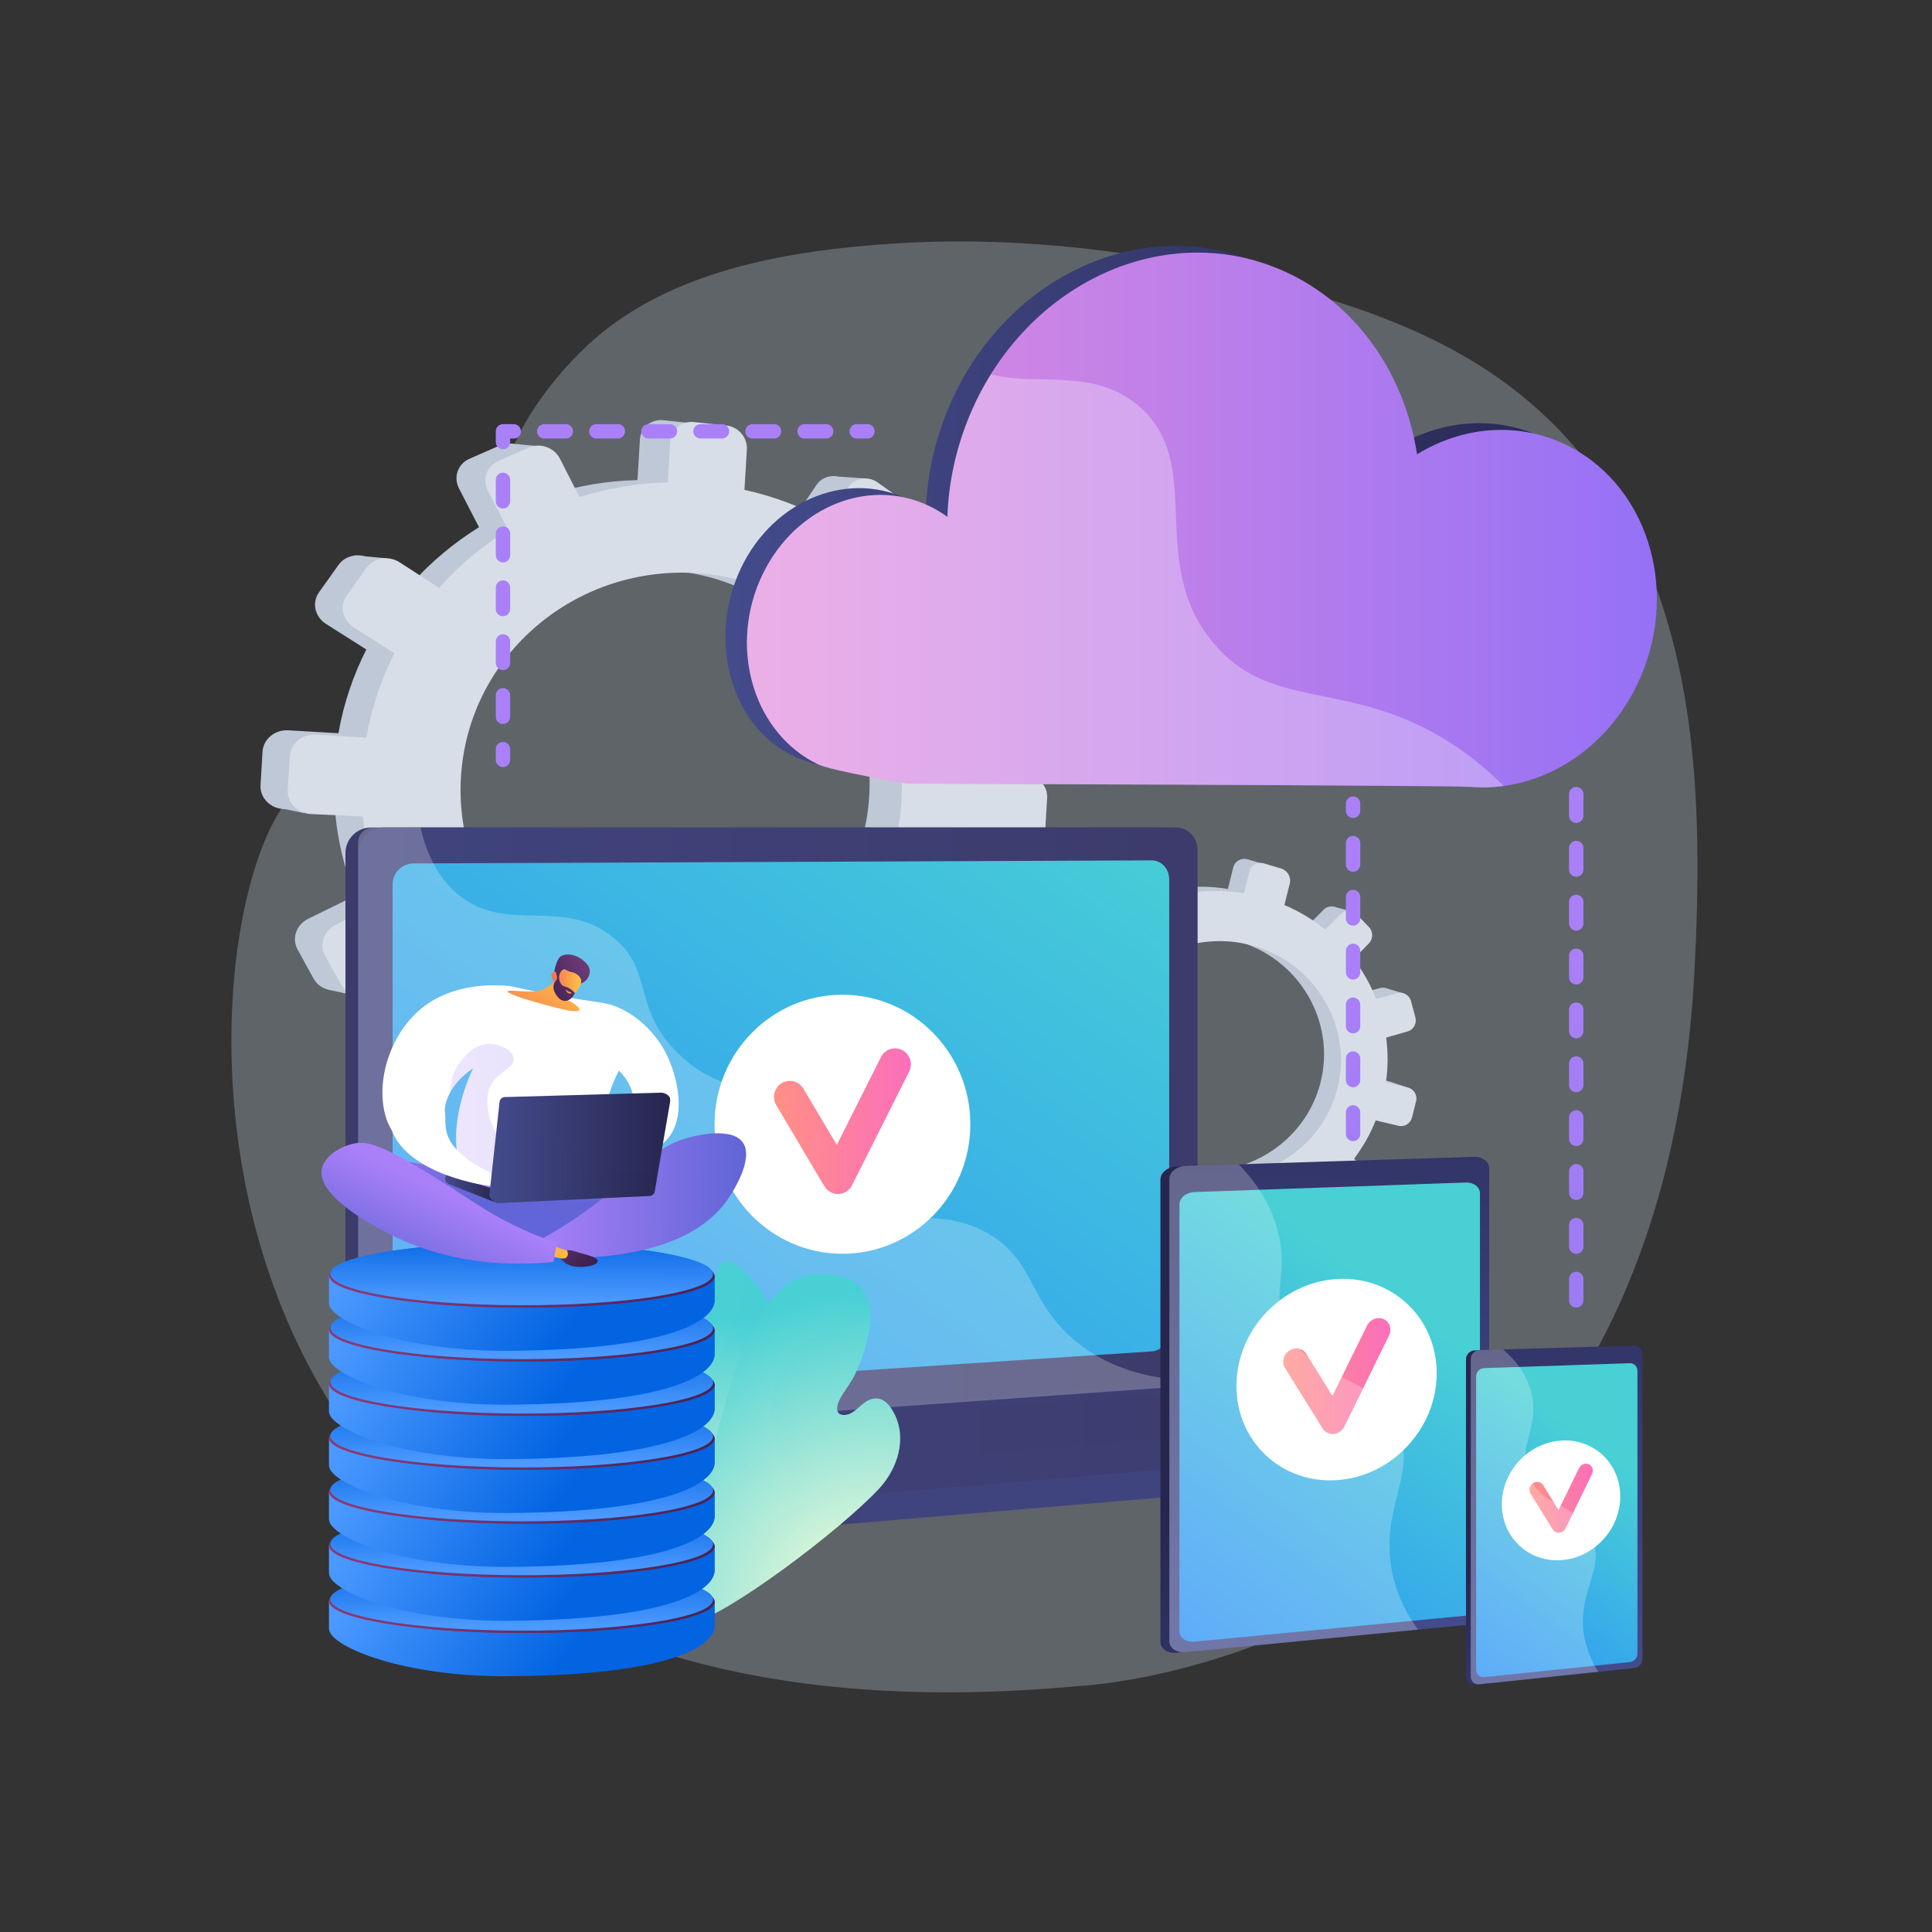 <svg width="203" height="203" viewBox="0 0 203 203" fill="none" xmlns="http://www.w3.org/2000/svg">
<rect x="0" y="0" width="203" height="203" fill="#333333" stroke="none"/>
<g clip-path="url(#clip0_7_4233)">
<path opacity="0.3" d="M128.91 28.619C117.389 26.048 105.41 24.816 93.698 25.602C83.318 26.298 71.552 28.197 63.198 35.002C59.217 38.245 54.47 44.072 53.168 49.212C53.168 49.213 46.314 76.27 32.606 82.068C18.898 87.866 9.378 186.82 113.331 177.156C113.331 177.156 174.387 174.624 178.063 101.686C178.951 84.066 178.455 64.696 167.816 49.964C159.663 38.674 148.241 33.654 135.115 30.141C133.064 29.593 130.995 29.084 128.91 28.619Z" fill="#C4D6E8"/>
<path d="M165.619 137.401C165.203 137.401 164.865 137.063 164.865 136.646V134.382C164.865 133.965 165.203 133.628 165.619 133.628C166.036 133.628 166.374 133.965 166.374 134.382V136.646C166.374 137.063 166.036 137.401 165.619 137.401ZM165.619 131.741C165.203 131.741 164.865 131.403 164.865 130.986V128.723C164.865 128.306 165.203 127.968 165.619 127.968C166.036 127.968 166.374 128.306 166.374 128.723V130.986C166.374 131.403 166.036 131.741 165.619 131.741ZM165.619 126.082C165.203 126.082 164.865 125.744 164.865 125.327V123.063C164.865 122.646 165.203 122.309 165.619 122.309C166.036 122.309 166.374 122.646 166.374 123.063V125.327C166.374 125.744 166.036 126.082 165.619 126.082ZM165.619 120.422C165.203 120.422 164.865 120.084 164.865 119.667V117.404C164.865 116.987 165.203 116.649 165.619 116.649C166.036 116.649 166.374 116.987 166.374 117.404V119.667C166.374 120.084 166.036 120.422 165.619 120.422ZM165.619 114.763C165.203 114.763 164.865 114.425 164.865 114.008V111.744C164.865 111.327 165.203 110.99 165.619 110.99C166.036 110.99 166.374 111.327 166.374 111.744V114.008C166.374 114.425 166.036 114.763 165.619 114.763ZM165.619 109.103C165.203 109.103 164.865 108.765 164.865 108.348V106.085C164.865 105.668 165.203 105.33 165.619 105.33C166.036 105.33 166.374 105.668 166.374 106.085V108.348C166.374 108.765 166.036 109.103 165.619 109.103ZM165.619 103.444C165.203 103.444 164.865 103.106 164.865 102.689V100.425C164.865 100.008 165.203 99.671 165.619 99.671C166.036 99.671 166.374 100.008 166.374 100.425V102.689C166.374 103.106 166.036 103.444 165.619 103.444ZM165.619 97.784C165.203 97.784 164.865 97.446 164.865 97.029V94.766C164.865 94.349 165.203 94.011 165.619 94.011C166.036 94.011 166.374 94.349 166.374 94.766V97.029C166.374 97.446 166.036 97.784 165.619 97.784ZM165.619 92.125C165.203 92.125 164.865 91.787 164.865 91.37V89.106C164.865 88.689 165.203 88.352 165.619 88.352C166.036 88.352 166.374 88.689 166.374 89.106V91.37C166.374 91.787 166.036 92.125 165.619 92.125ZM165.619 86.465C165.203 86.465 164.865 86.127 164.865 85.71V83.447C164.865 83.03 165.203 82.692 165.619 82.692C166.036 82.692 166.374 83.03 166.374 83.447V85.71C166.374 86.127 166.036 86.465 165.619 86.465Z" fill="url(#paint0_linear_7_4233)"/>
<path d="M104.552 81.069L100.198 80.815C100.071 77.921 99.546 75.119 98.672 72.464L102.482 70.55C103.523 70.027 103.946 68.732 103.429 67.654L102.049 64.78C101.529 63.695 100.256 63.232 99.205 63.748L95.446 65.593C93.896 63.12 92.005 60.861 89.829 58.885L92.135 55.419C92.797 54.425 92.523 53.047 91.521 52.339L88.842 50.445C87.829 49.729 86.461 49.956 85.787 50.956L83.478 54.385C80.861 52.969 78.005 51.889 74.965 51.22L75.219 47.004C75.293 45.76 74.334 44.644 73.071 44.51L69.692 44.152C68.414 44.016 67.312 44.925 67.237 46.183L66.981 50.445C63.801 50.518 60.709 51.046 57.776 51.974L55.745 47.985C55.149 46.813 53.699 46.285 52.505 46.81L49.311 48.213C48.103 48.743 47.616 50.133 48.225 51.314L50.331 55.397C47.658 57.056 45.234 59.089 43.144 61.434L39.05 58.781C37.889 58.029 36.325 58.289 35.56 59.365L33.517 62.238C32.746 63.322 33.076 64.808 34.251 65.553L38.491 68.244C37.107 70.972 36.105 73.925 35.559 77.043L30.297 76.736C28.881 76.653 27.665 77.657 27.585 78.978L27.374 82.493C27.295 83.814 28.383 84.94 29.8 85.007L35.205 85.265C35.477 88.358 36.202 91.331 37.319 94.117L32.389 96.536C31.132 97.153 30.627 98.595 31.263 99.753L32.948 102.823C33.58 103.974 35.102 104.397 36.346 103.773L41.336 101.266C43.125 103.66 45.246 105.797 47.632 107.613L44.569 112.161C43.822 113.27 44.139 114.703 45.276 115.358L48.282 117.089C49.406 117.736 50.909 117.365 51.643 116.263L54.684 111.693C57.349 112.817 60.193 113.6 63.162 113.989L62.845 119.268C62.77 120.526 63.755 121.545 65.042 121.546L68.442 121.547C69.713 121.547 70.8 120.539 70.875 119.296L71.188 114.074C74.112 113.753 76.917 113.052 79.55 112.029L81.85 116.485C82.399 117.55 83.731 117.92 84.823 117.316L87.713 115.717C88.793 115.119 89.231 113.779 88.692 112.721L86.463 108.342C88.792 106.716 90.893 104.8 92.711 102.651L96.715 105.192C97.698 105.815 99.017 105.489 99.664 104.467L101.38 101.756C102.023 100.74 101.758 99.408 100.786 98.779L96.917 96.272C98.155 93.793 99.076 91.13 99.629 88.332L104.103 88.545C105.256 88.6 106.246 87.682 106.318 86.496L106.507 83.34C106.579 82.153 105.705 81.136 104.552 81.069ZM67.744 104.931C54.833 104.635 44.653 93.989 45.424 81.162C46.194 68.335 57.584 58.847 70.448 59.934C82.875 60.985 92.056 71.578 91.332 83.626C90.608 95.675 80.217 105.217 67.744 104.931Z" fill="#BFC8D6"/>
<path d="M56.764 46.9L53.669 46.607L52.433 49.323L56.764 46.9Z" fill="#BFC8D6"/>
<path d="M87.434 50.031L91.008 50.281L90.85 52.919L87.434 50.031Z" fill="#BFC8D6"/>
<path d="M100.297 63.572L103.852 63.931L102.841 65.873L100.297 63.572Z" fill="#BFC8D6"/>
<path d="M104.858 81.125L108.441 81.626L107.16 83.302L104.858 81.125Z" fill="#BFC8D6"/>
<path d="M97.386 105.465L100.849 106.174L101.448 103.348L97.386 105.465Z" fill="#BFC8D6"/>
<path d="M83.247 117.529L86.349 118.288L86.738 115.986L83.247 117.529Z" fill="#BFC8D6"/>
<path d="M67.231 122.147L64.445 121.478L67.085 118.024L67.231 122.147Z" fill="#BFC8D6"/>
<path d="M52.158 118.2L48.92 117.326L51.634 114.413L52.158 118.2Z" fill="#BFC8D6"/>
<path d="M37.26 58.355L40.675 58.668L39.171 61.081L37.26 58.355Z" fill="#BFC8D6"/>
<path d="M28.84 84.784L31.949 85.436L31.853 82.855L28.84 84.784Z" fill="#BFC8D6"/>
<path d="M34.448 103.973L37.483 104.656L37.854 102.639L34.448 103.973Z" fill="#BFC8D6"/>
<path d="M108.053 81.563L103.663 81.307C103.534 78.389 103.004 75.564 102.124 72.887L105.965 70.958C107.015 70.431 107.441 69.125 106.92 68.039L105.529 65.141C105.004 64.048 103.721 63.581 102.661 64.101L98.871 65.96C97.308 63.468 95.402 61.19 93.207 59.198L95.533 55.704C96.2 54.701 95.924 53.312 94.913 52.598L92.212 50.689C91.191 49.967 89.811 50.196 89.132 51.205L86.804 54.661C84.165 53.234 81.285 52.145 78.22 51.47L78.476 47.22C78.551 45.966 77.584 44.841 76.311 44.706L72.904 44.345C71.614 44.208 70.504 45.124 70.428 46.392L70.17 50.689C66.964 50.763 63.846 51.295 60.888 52.231L58.841 48.209C58.24 47.027 56.778 46.495 55.574 47.024L52.353 48.438C51.136 48.973 50.644 50.375 51.258 51.565L53.383 55.681C50.687 57.354 48.243 59.403 46.136 61.767L42.007 59.093C40.837 58.334 39.26 58.596 38.488 59.682L36.429 62.578C35.652 63.67 35.984 65.168 37.169 65.92L41.444 68.633C40.048 71.383 39.038 74.36 38.488 77.503L33.182 77.193C31.755 77.11 30.528 78.122 30.448 79.454L30.235 82.997C30.155 84.329 31.252 85.465 32.681 85.533L38.131 85.792C38.405 88.911 39.136 91.907 40.262 94.717L35.292 97.156C34.025 97.777 33.515 99.231 34.156 100.399L35.856 103.494C36.493 104.654 38.028 105.081 39.282 104.451L44.312 101.924C46.117 104.338 48.255 106.492 50.661 108.323L47.572 112.908C46.819 114.026 47.14 115.47 48.286 116.13L51.316 117.876C52.449 118.529 53.966 118.154 54.705 117.044L57.772 112.436C60.458 113.569 63.326 114.358 66.32 114.751L66 120.073C65.924 121.341 66.918 122.369 68.215 122.369L71.644 122.37C72.925 122.371 74.021 121.354 74.096 120.101L74.413 114.836C77.361 114.513 80.189 113.807 82.844 112.774L85.162 117.267C85.716 118.341 87.06 118.714 88.161 118.105L91.074 116.493C92.163 115.89 92.605 114.539 92.062 113.473L89.814 109.058C92.162 107.419 94.28 105.488 96.114 103.321L100.15 105.882C101.141 106.511 102.472 106.182 103.125 105.151L104.854 102.419C105.502 101.394 105.235 100.052 104.255 99.417L100.354 96.89C101.602 94.391 102.532 91.706 103.089 88.885L107.6 89.1C108.763 89.155 109.761 88.23 109.833 87.034L110.024 83.852C110.096 82.656 109.215 81.631 108.053 81.563ZM70.94 105.619C57.921 105.321 47.657 94.588 48.434 81.656C49.211 68.725 60.695 59.159 73.666 60.256C86.195 61.315 95.453 71.994 94.723 84.141C93.993 96.288 83.516 105.908 70.94 105.619Z" fill="#D8DEE8"/>
<path d="M146.128 113.668L143.812 113.092C144.036 111.523 144.036 109.963 143.835 108.447L146.077 107.802C146.69 107.626 147.048 106.972 146.879 106.34L146.427 104.655C146.256 104.019 145.619 103.642 145.001 103.813L142.793 104.426C142.21 102.94 141.421 101.534 140.45 100.251L142.04 98.62C142.497 98.152 142.488 97.383 142.021 96.901L140.771 95.612C140.299 95.125 139.54 95.109 139.077 95.579L137.489 97.19C136.224 96.164 134.798 95.295 133.23 94.628L133.792 92.386C133.958 91.725 133.555 91.028 132.889 90.829L131.108 90.295C130.434 90.093 129.75 90.47 129.583 91.139L129.015 93.405C127.297 93.124 125.581 93.095 123.91 93.298L123.221 90.948C123.018 90.257 122.292 89.827 121.597 89.989L119.737 90.421C119.034 90.584 118.632 91.282 118.84 91.979L119.561 94.387C117.955 95.01 116.447 95.859 115.086 96.908L113.152 95.068C112.603 94.546 111.736 94.528 111.216 95.03L109.827 96.369C109.303 96.874 109.331 97.706 109.887 98.226L111.896 100.101C110.876 101.428 110.039 102.915 109.431 104.537L106.632 103.84C105.879 103.653 105.123 104.07 104.947 104.773L104.479 106.641C104.303 107.344 104.774 108.06 105.529 108.239L108.41 108.923C108.244 110.614 108.334 112.286 108.653 113.897L105.758 114.7C105.02 114.905 104.602 115.63 104.827 116.317L105.424 118.138C105.647 118.821 106.423 119.202 107.155 118.992L110.092 118.147C110.812 119.616 111.737 120.979 112.837 122.196L110.73 124.333C110.217 124.854 110.243 125.657 110.788 126.124L112.23 127.358C112.769 127.82 113.615 127.772 114.121 127.254L116.218 125.103C117.537 125.976 118.988 126.684 120.545 127.193L119.842 130.001C119.674 130.669 120.101 131.317 120.793 131.447L122.622 131.791C123.305 131.919 123.992 131.487 124.157 130.826L124.853 128.049C126.458 128.172 128.037 128.078 129.557 127.794L130.343 130.422C130.531 131.05 131.211 131.384 131.859 131.17L133.574 130.601C134.215 130.389 134.586 129.712 134.403 129.089L133.647 126.509C135.063 125.87 136.386 125.052 137.581 124.079L139.478 125.85C139.944 126.284 140.686 126.242 141.137 125.758L142.334 124.473C142.782 123.992 142.774 123.249 142.315 122.812L140.487 121.074C141.403 119.865 142.168 118.526 142.747 117.077L145.132 117.643C145.747 117.789 146.372 117.396 146.53 116.765L146.951 115.087C147.109 114.456 146.741 113.821 146.128 113.668ZM123.924 122.785C117.01 121.322 112.61 114.569 114.32 107.748C116.029 100.928 123.113 96.975 129.921 98.859C136.498 100.678 140.366 107.302 138.76 113.709C137.154 120.115 130.603 124.198 123.924 122.785Z" fill="#BFC8D6"/>
<path d="M123.878 90.468L122.243 89.997L121.304 91.333L123.878 90.468Z" fill="#BFC8D6"/>
<path d="M140.056 95.248L141.953 95.743L141.601 97.146L140.056 95.248Z" fill="#BFC8D6"/>
<path d="M145.606 103.829L147.482 104.381L146.742 105.323L145.606 103.829Z" fill="#BFC8D6"/>
<path d="M146.287 113.729L148.163 114.361L147.305 115.133L146.287 113.729Z" fill="#BFC8D6"/>
<path d="M139.811 126.065L141.602 126.796L142.21 125.337L139.811 126.065Z" fill="#BFC8D6"/>
<path d="M130.99 131.125L132.581 131.846L133.023 130.647L130.99 131.125Z" fill="#BFC8D6"/>
<path d="M121.909 131.992L120.479 131.351L122.247 129.76L121.909 131.992Z" fill="#BFC8D6"/>
<path d="M114.202 128.347L112.549 127.55L114.303 126.258L114.202 128.347Z" fill="#BFC8D6"/>
<path d="M112.232 94.659L114.037 95.171L112.985 96.318L112.232 94.659Z" fill="#BFC8D6"/>
<path d="M105.035 108.022L106.642 108.686L106.851 107.289L105.035 108.022Z" fill="#BFC8D6"/>
<path d="M106.114 118.908L107.677 119.581L108.081 118.534L106.114 118.908Z" fill="#BFC8D6"/>
<path d="M147.961 114.287L145.626 113.706C145.852 112.124 145.852 110.552 145.649 109.023L147.909 108.373C148.527 108.196 148.888 107.537 148.718 106.9L148.262 105.201C148.09 104.56 147.447 104.179 146.825 104.352L144.598 104.969C144.01 103.471 143.215 102.054 142.235 100.761L143.839 99.116C144.299 98.644 144.291 97.87 143.819 97.384L142.559 96.084C142.083 95.593 141.318 95.577 140.851 96.05L139.25 97.674C137.975 96.64 136.536 95.764 134.956 95.091L135.522 92.832C135.689 92.165 135.283 91.462 134.612 91.261L132.816 90.723C132.136 90.519 131.447 90.9 131.278 91.574L130.705 93.859C128.973 93.575 127.243 93.546 125.558 93.751L124.863 91.381C124.659 90.685 123.926 90.251 123.225 90.414L121.351 90.85C120.642 91.014 120.236 91.718 120.446 92.42L121.173 94.848C119.554 95.476 118.033 96.331 116.661 97.39L114.711 95.534C114.158 95.009 113.284 94.99 112.759 95.496L111.359 96.846C110.831 97.355 110.858 98.194 111.42 98.718L113.445 100.609C112.417 101.946 111.573 103.445 110.959 105.08L108.137 104.378C107.378 104.189 106.616 104.61 106.439 105.318L105.967 107.202C105.789 107.91 106.264 108.632 107.026 108.812L109.931 109.502C109.763 111.207 109.854 112.892 110.176 114.517L107.257 115.327C106.512 115.533 106.091 116.263 106.318 116.956L106.92 118.792C107.145 119.48 107.928 119.865 108.666 119.653L111.626 118.802C112.353 120.282 113.285 121.657 114.394 122.884L112.27 125.038C111.753 125.563 111.779 126.372 112.329 126.843L113.782 128.088C114.326 128.553 115.179 128.505 115.689 127.982L117.803 125.814C119.134 126.695 120.596 127.409 122.167 127.922L121.458 130.752C121.289 131.426 121.719 132.079 122.417 132.21L124.261 132.557C124.949 132.687 125.642 132.251 125.809 131.584L126.51 128.785C128.129 128.909 129.721 128.814 131.253 128.528L132.046 131.178C132.236 131.811 132.92 132.147 133.574 131.931L135.303 131.358C135.95 131.144 136.324 130.462 136.139 129.834L135.377 127.232C136.805 126.588 138.139 125.763 139.344 124.783L141.256 126.568C141.725 127.006 142.474 126.964 142.929 126.476L144.135 125.18C144.587 124.695 144.579 123.946 144.116 123.506L142.274 121.753C143.197 120.535 143.968 119.185 144.552 117.724L146.957 118.295C147.576 118.442 148.207 118.045 148.366 117.409L148.79 115.717C148.95 115.081 148.58 114.441 147.961 114.287ZM125.573 123.478C118.602 122.003 114.166 115.194 115.889 108.318C117.613 101.442 124.755 97.457 131.619 99.357C138.251 101.191 142.151 107.869 140.532 114.328C138.913 120.787 132.308 124.903 125.573 123.478Z" fill="#D8DEE8"/>
<path d="M162.475 151.003L37.627 149.916V153.133C37.627 154.006 38.172 154.749 38.909 154.881L74.213 161.217C74.632 161.292 75.056 161.312 75.479 161.276L161.119 154.053C161.883 153.988 162.475 153.243 162.475 152.346V151.003Z" fill="url(#paint1_linear_7_4233)"/>
<path d="M122.285 145.788L39.001 151.674C37.511 151.779 36.299 150.66 36.299 149.174V89.636C36.299 88.15 37.511 86.945 39.001 86.945H122.285C123.513 86.945 124.506 88.034 124.506 89.377V143.199C124.506 144.542 123.513 145.701 122.285 145.788Z" fill="url(#paint2_linear_7_4233)"/>
<path d="M123.613 145.788L40.329 151.674C38.839 151.779 37.627 150.66 37.627 149.174V89.636C37.627 88.15 38.839 86.945 40.329 86.945H123.613C124.841 86.945 125.834 88.034 125.834 89.377V143.199C125.834 144.542 124.841 145.701 123.613 145.788Z" fill="url(#paint3_linear_7_4233)"/>
<path d="M121.019 141.993L43.449 147.106C42.236 147.186 41.25 146.267 41.25 145.054V92.928C41.25 91.715 42.236 90.728 43.449 90.723L121.019 90.402C122.032 90.397 122.851 91.29 122.851 92.395V139.872C122.851 140.977 122.032 141.927 121.019 141.993Z" fill="url(#paint4_linear_7_4233)"/>
<path d="M121.535 145.521L37.627 151.716L74.213 158.281C74.632 158.357 75.056 158.377 75.479 158.341L162.475 151.003L122.87 145.563C122.427 145.502 121.98 145.488 121.535 145.521Z" fill="url(#paint5_linear_7_4233)"/>
<path d="M88.517 131.736C95.938 131.736 101.954 125.643 101.954 118.127C101.954 110.611 95.938 104.519 88.517 104.519C81.096 104.519 75.08 110.611 75.08 118.127C75.08 125.643 81.096 131.736 88.517 131.736Z" fill="white"/>
<path d="M88.044 125.46C87.461 125.46 86.92 125.151 86.618 124.643L81.563 116.121C81.09 115.323 81.345 114.289 82.132 113.81C82.92 113.33 83.942 113.588 84.415 114.386L87.924 120.302L92.563 111.074C92.98 110.245 93.981 109.915 94.8 110.337C95.618 110.759 95.944 111.773 95.527 112.602L89.526 124.54C89.252 125.086 88.707 125.438 88.102 125.459C88.083 125.46 88.063 125.46 88.044 125.46Z" fill="url(#paint6_linear_7_4233)"/>
<path opacity="0.3" d="M49.871 151.872L119.726 146.637L141.346 149.583L72.092 155.179L49.871 151.872Z" fill="url(#paint7_linear_7_4233)"/>
<path opacity="0.48" d="M103.547 129.459C97.127 126.004 92.079 130.381 87.207 126.063C84.253 123.444 85.703 121.492 82.068 117.579C78.043 113.245 75.422 114.702 71.376 110.801C66.261 105.87 68.82 102.032 64.413 98.492C59.068 94.196 53.303 98.172 48.215 94.052C46.02 92.275 44.816 89.692 44.187 86.945H39.208C38.336 86.945 37.627 87.652 37.627 88.524V150.241C37.627 151.113 38.336 151.77 39.208 151.708L124.088 145.683C124.505 145.653 124.874 145.41 125.111 145.058C118.898 144.831 115.08 142.748 112.64 140.595C107.867 136.382 108.695 132.228 103.547 129.459Z" fill="white" fill-opacity="0.5"/>
<path d="M155.554 122.82V169.303C155.554 169.998 154.794 170.202 153.931 170.286L124.088 173.623L123.632 173.667C122.696 173.758 121.928 173.238 121.928 172.512V123.939C121.928 123.212 122.696 122.594 123.632 122.564L124.251 122.545L154.199 122.643C155.062 122.615 155.554 122.124 155.554 122.82Z" fill="url(#paint8_linear_7_4233)"/>
<path d="M156.475 122.767V169.237C156.475 169.932 155.771 170.569 154.908 170.653L124.57 173.6C123.634 173.691 122.867 173.171 122.867 172.445V123.885C122.867 123.159 123.634 122.54 124.57 122.511L154.908 121.553C155.771 121.525 156.475 122.072 156.475 122.767Z" fill="url(#paint9_linear_7_4233)"/>
<path d="M155.502 125.378V168.44C155.502 169.089 154.844 169.683 154.038 169.76L125.511 172.494C124.64 172.577 123.926 172.092 123.926 171.416V126.537C123.926 125.861 124.64 125.283 125.511 125.252L154.038 124.249C154.844 124.221 155.502 124.729 155.502 125.378Z" fill="url(#paint10_linear_7_4233)"/>
<path d="M150.957 144.286C150.957 150.104 146.269 155.133 140.469 155.521C134.649 155.91 129.916 151.481 129.916 145.628C129.916 139.774 134.649 134.742 140.469 134.389C146.269 134.037 150.957 138.469 150.957 144.286Z" fill="white"/>
<path d="M140.098 150.673C139.642 150.702 139.218 150.49 138.982 150.111L135.016 143.743C134.644 143.146 134.844 142.328 135.463 141.917C136.081 141.506 136.883 141.656 137.254 142.252L140.004 146.673L143.634 139.282C143.959 138.619 144.742 138.314 145.381 138.602C146.02 138.89 146.274 139.66 145.949 140.323L141.259 149.882C141.044 150.32 140.617 150.621 140.144 150.669C140.129 150.67 140.114 150.672 140.098 150.673Z" fill="url(#paint11_linear_7_4233)"/>
<g opacity="0.48">
<path d="M146.668 149.507C143.907 143.968 137.457 145.29 135.034 139.25C133.588 135.646 135.387 133.937 134.304 129.541C133.57 126.566 131.969 124.195 130.155 122.334L124.57 122.51C123.634 122.54 122.867 123.158 122.867 123.884V172.444C122.867 173.17 123.634 173.69 124.57 173.599L148.985 171.228C147.177 168.715 146.403 166.353 146.124 164.303C145.259 157.944 149.119 154.427 146.668 149.507Z" fill="white" fill-opacity="0.5"/>
</g>
<path d="M172.078 142.258V174.338C172.078 174.818 171.668 174.95 171.203 174.999L155.188 176.982L154.945 177.007C154.444 177.06 154.034 176.695 154.034 176.196V142.826C154.034 142.327 154.444 141.906 154.945 141.891L155.275 141.882L171.348 142.128C171.813 142.114 172.078 141.779 172.078 142.258Z" fill="url(#paint12_linear_7_4233)"/>
<path d="M172.574 142.227V174.302C172.574 174.782 172.195 175.214 171.73 175.263L155.446 176.971C154.946 177.024 154.536 176.658 154.536 176.159V142.794C154.536 142.295 154.946 141.875 155.446 141.86L171.73 141.38C172.195 141.367 172.574 141.748 172.574 142.227Z" fill="url(#paint13_linear_7_4233)"/>
<path d="M172.05 144.024V173.742C172.05 174.19 171.695 174.593 171.261 174.638L155.949 176.221C155.483 176.269 155.102 175.928 155.102 175.464V144.624C155.102 144.159 155.483 143.766 155.949 143.75L171.261 143.236C171.695 143.221 172.05 143.576 172.05 144.024Z" fill="url(#paint14_linear_7_4233)"/>
<path d="M170.244 157.23C170.244 160.694 167.467 163.693 164.036 163.928C160.597 164.165 157.804 161.538 157.804 158.061C157.804 154.585 160.597 151.585 164.036 151.361C167.467 151.138 170.244 153.766 170.244 157.23Z" fill="white"/>
<path d="M163.817 161.046C163.547 161.064 163.296 160.938 163.157 160.713L160.814 156.933C160.594 156.579 160.713 156.093 161.078 155.847C161.443 155.602 161.917 155.69 162.136 156.043L163.761 158.667L165.908 154.265C166.1 153.87 166.563 153.687 166.942 153.857C167.32 154.027 167.47 154.485 167.278 154.88L164.503 160.574C164.376 160.835 164.124 161.014 163.844 161.043C163.835 161.044 163.826 161.045 163.817 161.046Z" fill="url(#paint15_linear_7_4233)"/>
<g opacity="0.48">
<path d="M167.281 161.437C165.795 157.702 161.79 158.584 160.542 154.808C159.523 151.727 161.789 149.921 160.902 146.352C160.404 144.35 159.18 142.863 157.928 141.787L155.446 141.86C154.946 141.875 154.536 142.295 154.536 142.794V176.159C154.536 176.658 154.946 177.023 155.446 176.971L167.931 175.661C166.929 174.082 166.526 172.638 166.384 171.44C165.866 167.078 168.642 164.86 167.281 161.437Z" fill="white" fill-opacity="0.5"/>
</g>
<path d="M161.924 45.885C156.864 43.565 151.222 44.185 146.595 47.023C145.285 38.651 140.36 31.329 132.757 27.853C120.373 22.191 105.607 28.892 99.711 42.736C98.195 46.296 97.411 49.986 97.288 53.601C96.667 53.148 96 52.75 95.288 52.415C88.662 49.302 80.731 52.87 77.555 60.361C74.386 67.836 77.027 76.709 83.716 79.592C87.3 81.137 93.064 81.618 93.064 81.618C93.064 81.618 150.389 81.8 152.183 81.955C159.366 82.576 166.678 78.182 170.026 70.511C174.222 60.898 170.58 49.855 161.924 45.885Z" fill="url(#paint16_linear_7_4233)"/>
<path d="M164.238 46.591C159.173 44.27 153.527 44.891 148.896 47.731C147.585 39.355 142.655 32.03 135.046 28.553C122.652 22.89 107.873 29.594 101.973 43.444C100.455 47.006 99.671 50.697 99.547 54.313C98.926 53.86 98.258 53.462 97.546 53.128C90.915 50.014 82.977 53.584 79.799 61.077C76.627 68.556 79.379 77.159 85.964 80.317C87.361 80.986 95.32 82.343 95.32 82.343C95.32 82.343 152.693 82.522 154.489 82.677C161.678 83.298 168.996 78.901 172.347 71.227C176.546 61.61 172.902 50.562 164.238 46.591Z" fill="url(#paint17_linear_7_4233)"/>
<g opacity="0.3">
<path d="M127.42 67.472C120.361 58.899 126.769 48.773 119.672 42.68C114.854 38.543 108.87 40.635 104.112 39.325C103.31 40.615 102.592 41.99 101.972 43.445C100.455 47.006 99.671 50.697 99.547 54.314C98.926 53.861 98.258 53.462 97.546 53.128C90.914 50.014 82.977 53.584 79.799 61.078C76.627 68.557 79.379 77.159 85.964 80.317C87.361 80.987 95.32 82.343 95.32 82.343C95.32 82.343 152.693 82.522 154.488 82.677C155.661 82.778 156.836 82.745 157.998 82.587C155.767 80.345 153.556 78.718 151.513 77.506C141.2 71.384 133.404 74.738 127.42 67.472Z" fill="white"/>
</g>
<path d="M142.17 119.902C141.754 119.902 141.416 119.564 141.416 119.147V116.883C141.416 116.467 141.754 116.129 142.17 116.129C142.587 116.129 142.925 116.467 142.925 116.883V119.147C142.925 119.564 142.587 119.902 142.17 119.902ZM142.17 114.242C141.754 114.242 141.416 113.904 141.416 113.488V111.224C141.416 110.807 141.754 110.469 142.17 110.469C142.587 110.469 142.925 110.807 142.925 111.224V113.488C142.925 113.904 142.587 114.242 142.17 114.242ZM142.17 108.583C141.754 108.583 141.416 108.245 141.416 107.828V105.564C141.416 105.148 141.754 104.81 142.17 104.81C142.587 104.81 142.925 105.148 142.925 105.564V107.828C142.925 108.245 142.587 108.583 142.17 108.583ZM142.17 102.923C141.754 102.923 141.416 102.586 141.416 102.169V99.905C141.416 99.488 141.754 99.15 142.17 99.15C142.587 99.15 142.925 99.488 142.925 99.905V102.169C142.925 102.586 142.587 102.923 142.17 102.923ZM142.17 97.264C141.754 97.264 141.416 96.926 141.416 96.509V94.246C141.416 93.829 141.754 93.491 142.17 93.491C142.587 93.491 142.925 93.829 142.925 94.246V96.509C142.925 96.926 142.587 97.264 142.17 97.264ZM142.17 91.604C141.754 91.604 141.416 91.266 141.416 90.85V88.586C141.416 88.169 141.754 87.831 142.17 87.831C142.587 87.831 142.925 88.169 142.925 88.586V90.85C142.925 91.267 142.587 91.604 142.17 91.604ZM142.17 85.945C141.754 85.945 141.416 85.607 141.416 85.19V84.436C141.416 84.019 141.754 83.681 142.17 83.681C142.587 83.681 142.925 84.019 142.925 84.436V85.19C142.925 85.607 142.587 85.945 142.17 85.945Z" fill="url(#paint18_linear_7_4233)"/>
<path d="M52.849 80.598C52.432 80.598 52.094 80.26 52.094 79.844V78.712C52.094 78.295 52.432 77.957 52.849 77.957C53.266 77.957 53.604 78.295 53.604 78.712V79.844C53.604 80.26 53.266 80.598 52.849 80.598Z" fill="url(#paint19_linear_7_4233)"/>
<path d="M52.849 76.071C52.432 76.071 52.094 75.733 52.094 75.316V73.052C52.094 72.635 52.432 72.298 52.849 72.298C53.266 72.298 53.604 72.635 53.604 73.052V75.316C53.604 75.733 53.266 76.071 52.849 76.071ZM52.849 70.411C52.432 70.411 52.094 70.073 52.094 69.656V67.393C52.094 66.976 52.432 66.638 52.849 66.638C53.266 66.638 53.604 66.976 53.604 67.393V69.656C53.604 70.073 53.266 70.411 52.849 70.411ZM52.849 64.752C52.432 64.752 52.094 64.414 52.094 63.997V61.733C52.094 61.316 52.432 60.979 52.849 60.979C53.266 60.979 53.604 61.316 53.604 61.733V63.997C53.604 64.414 53.266 64.752 52.849 64.752ZM52.849 59.092C52.432 59.092 52.094 58.754 52.094 58.338V56.074C52.094 55.657 52.432 55.319 52.849 55.319C53.266 55.319 53.604 55.657 53.604 56.074V58.338C53.604 58.754 53.266 59.092 52.849 59.092ZM52.849 53.433C52.432 53.433 52.094 53.095 52.094 52.678V50.414C52.094 49.998 52.432 49.66 52.849 49.66C53.266 49.66 53.604 49.998 53.604 50.414V52.678C53.604 53.095 53.266 53.433 52.849 53.433Z" fill="url(#paint20_linear_7_4233)"/>
<path d="M52.849 47.207C52.432 47.207 52.094 46.87 52.094 46.453V45.321C52.094 44.904 52.432 44.566 52.849 44.566H53.981C54.398 44.566 54.736 44.904 54.736 45.321C54.736 45.738 54.398 46.075 53.981 46.075H53.604V46.453C53.604 46.87 53.266 47.207 52.849 47.207Z" fill="url(#paint21_linear_7_4233)"/>
<path d="M86.806 46.075H84.542C84.125 46.075 83.787 45.738 83.787 45.321C83.787 44.904 84.125 44.566 84.542 44.566H86.806C87.223 44.566 87.561 44.904 87.561 45.321C87.561 45.738 87.223 46.075 86.806 46.075ZM81.335 46.075H79.071C78.654 46.075 78.317 45.738 78.317 45.321C78.317 44.904 78.654 44.566 79.071 44.566H81.335C81.752 44.566 82.09 44.904 82.09 45.321C82.09 45.738 81.752 46.075 81.335 46.075ZM75.864 46.075H73.6C73.184 46.075 72.846 45.738 72.846 45.321C72.846 44.904 73.184 44.566 73.6 44.566H75.864C76.281 44.566 76.619 44.904 76.619 45.321C76.619 45.738 76.281 46.075 75.864 46.075ZM70.393 46.075H68.129C67.713 46.075 67.375 45.738 67.375 45.321C67.375 44.904 67.713 44.566 68.129 44.566H70.393C70.81 44.566 71.148 44.904 71.148 45.321C71.148 45.738 70.81 46.075 70.393 46.075ZM64.922 46.075H62.659C62.242 46.075 61.904 45.738 61.904 45.321C61.904 44.904 62.242 44.566 62.659 44.566H64.922C65.339 44.566 65.677 44.904 65.677 45.321C65.677 45.738 65.339 46.075 64.922 46.075ZM59.452 46.075H57.188C56.771 46.075 56.433 45.738 56.433 45.321C56.433 44.904 56.771 44.566 57.188 44.566H59.452C59.868 44.566 60.206 44.904 60.206 45.321C60.206 45.738 59.868 46.075 59.452 46.075Z" fill="url(#paint22_linear_7_4233)"/>
<path d="M91.145 46.075H90.013C89.596 46.075 89.258 45.738 89.258 45.321C89.258 44.904 89.596 44.566 90.013 44.566H91.145C91.561 44.566 91.899 44.904 91.899 45.321C91.899 45.738 91.561 46.075 91.145 46.075Z" fill="url(#paint23_linear_7_4233)"/>
<path d="M80.803 142.582C79.338 147.479 72.494 172.909 72.139 170.785C72.139 170.785 69.891 170.988 69.266 166.155C69.203 165.667 69.156 165.127 69.13 164.53C68.848 158.029 69.244 133.356 71.725 136.966C74.204 140.576 73.955 142.929 74.374 138.937C74.795 134.945 75.344 131.057 77.567 133.026C77.693 133.138 77.821 133.253 77.949 133.37C80.058 135.309 82.185 137.964 80.803 142.582Z" fill="url(#paint24_radial_7_4233)"/>
<path opacity="0.3" d="M80.803 142.582C79.337 147.479 72.493 172.909 72.139 170.785C72.139 170.785 69.89 170.988 69.266 166.155C69.538 162.896 72.111 159.721 73.113 158.306C74.617 156.182 75.325 155.828 74.352 151.704C73.378 147.581 74.086 145.65 76.83 139.72C78.068 137.044 78.188 134.908 77.949 133.37C80.058 135.309 82.184 137.964 80.803 142.582Z" fill="url(#paint25_radial_7_4233)"/>
<path d="M92.296 156.49C88.1 160.942 76.546 169.577 73.03 170.385C72.241 170.566 71.856 170.353 72.051 169.61C72.051 169.61 75.453 134.925 85.197 133.922C86.502 133.788 88.331 133.87 89.494 134.541C89.695 134.657 89.877 134.783 90.042 134.92C92.653 137.089 91.014 141.812 89.864 144.347C89.436 145.291 88.756 146.066 88.264 146.971C87.847 147.741 87.706 148.765 88.813 148.673C89.828 148.589 90.49 147.396 91.404 147.063C92.441 146.687 93.257 147.193 93.928 148.466C95.343 151.145 94.313 154.351 92.296 156.49Z" fill="url(#paint26_radial_7_4233)"/>
<path opacity="0.3" d="M92.296 156.49C88.1 160.942 76.546 169.577 73.03 170.385C73.484 169.307 74.015 168.107 74.637 166.781C78.325 158.913 85.36 160.504 82.669 154.726C79.978 148.946 80.351 143.244 85.558 140.509C88.639 138.89 89.694 136.556 90.042 134.92C92.653 137.09 91.014 141.812 89.864 144.347C89.436 145.292 88.756 146.066 88.264 146.971C87.847 147.741 87.706 148.765 88.812 148.673C89.828 148.589 90.49 147.396 91.404 147.063C92.441 146.687 93.257 147.193 93.928 148.466C95.343 151.145 94.313 154.351 92.296 156.49Z" fill="url(#paint27_radial_7_4233)"/>
<path d="M34.577 168.232V171.221L34.581 171.221C34.764 173.025 42.309 176.181 53.267 176.124C70.633 176.035 74.822 172.891 75.075 171.048H75.081V168.294L34.577 168.232Z" fill="url(#paint28_linear_7_4233)"/>
<path d="M75.081 168.306C75.081 170.163 65.784 171.63 54.501 171.583C43.418 171.537 34.577 170.041 34.577 168.243C34.577 166.444 43.418 164.976 54.501 164.964C65.784 164.952 75.081 166.448 75.081 168.306Z" fill="url(#paint29_linear_7_4233)"/>
<path d="M74.924 168.079C74.924 169.923 65.698 171.382 54.499 171.339C43.495 171.297 34.714 169.815 34.714 168.029C34.714 166.243 43.495 164.783 54.499 164.768C65.698 164.753 74.924 166.236 74.924 168.079Z" fill="url(#paint30_linear_7_4233)"/>
<path d="M75.081 171.048V168.295L34.577 168.232V171.221L75.081 171.048Z" fill="url(#paint31_linear_7_4233)"/>
<path d="M75.081 168.306C75.081 170.163 65.784 171.63 54.501 171.583C43.418 171.537 34.577 170.041 34.577 168.243C34.577 166.444 43.418 164.976 54.501 164.964C65.784 164.952 75.081 166.448 75.081 168.306Z" fill="url(#paint32_linear_7_4233)"/>
<path d="M74.924 168.079C74.924 169.923 65.698 171.382 54.499 171.339C43.495 171.297 34.714 169.815 34.714 168.029C34.714 166.243 43.495 164.783 54.499 164.768C65.698 164.753 74.924 166.236 74.924 168.079Z" fill="url(#paint33_linear_7_4233)"/>
<path d="M34.577 162.406V165.395L34.581 165.395C34.764 167.199 42.309 170.355 53.267 170.299C70.633 170.209 74.822 167.065 75.075 165.223H75.081V162.469L34.577 162.406Z" fill="url(#paint34_linear_7_4233)"/>
<path d="M75.081 162.48C75.081 164.338 65.784 165.805 54.501 165.757C43.418 165.711 34.577 164.216 34.577 162.417C34.577 160.618 43.418 159.15 54.501 159.138C65.784 159.126 75.081 160.622 75.081 162.48Z" fill="url(#paint35_linear_7_4233)"/>
<path d="M74.924 162.254C74.924 164.098 65.698 165.557 54.499 165.513C43.495 165.471 34.714 163.989 34.714 162.203C34.714 160.417 43.495 158.957 54.499 158.942C65.698 158.927 74.924 160.41 74.924 162.254Z" fill="url(#paint36_linear_7_4233)"/>
<path d="M75.081 165.223V162.469L34.577 162.406V165.395L75.081 165.223Z" fill="url(#paint37_linear_7_4233)"/>
<path d="M75.081 162.48C75.081 164.338 65.784 165.805 54.501 165.757C43.418 165.711 34.577 164.216 34.577 162.417C34.577 160.618 43.418 159.15 54.501 159.138C65.784 159.126 75.081 160.622 75.081 162.48Z" fill="url(#paint38_linear_7_4233)"/>
<path d="M74.924 162.254C74.924 164.098 65.698 165.557 54.499 165.513C43.495 165.471 34.714 163.989 34.714 162.203C34.714 160.417 43.495 158.957 54.499 158.942C65.698 158.927 74.924 160.41 74.924 162.254Z" fill="url(#paint39_linear_7_4233)"/>
<path d="M34.577 156.744V159.732L34.581 159.732C34.764 161.536 42.309 164.692 53.267 164.636C70.633 164.547 74.822 161.402 75.075 159.56H75.081V156.806L34.577 156.744Z" fill="url(#paint40_linear_7_4233)"/>
<path d="M75.081 156.817C75.081 158.675 65.784 160.142 54.501 160.095C43.418 160.048 34.577 158.553 34.577 156.754C34.577 154.956 43.418 153.488 54.501 153.476C65.784 153.464 75.081 154.959 75.081 156.817Z" fill="url(#paint41_linear_7_4233)"/>
<path d="M74.924 156.591C74.924 158.435 65.698 159.894 54.499 159.851C43.495 159.808 34.714 158.326 34.714 156.54C34.714 154.754 43.495 153.295 54.499 153.28C65.698 153.265 74.924 154.747 74.924 156.591Z" fill="url(#paint42_linear_7_4233)"/>
<path d="M75.081 159.56V156.806L34.577 156.744V159.732L75.081 159.56Z" fill="url(#paint43_linear_7_4233)"/>
<path d="M75.081 156.817C75.081 158.675 65.784 160.142 54.501 160.095C43.418 160.048 34.577 158.553 34.577 156.754C34.577 154.956 43.418 153.488 54.501 153.476C65.784 153.464 75.081 154.959 75.081 156.817Z" fill="url(#paint44_linear_7_4233)"/>
<path d="M74.924 156.591C74.924 158.435 65.698 159.894 54.499 159.851C43.495 159.808 34.714 158.326 34.714 156.54C34.714 154.754 43.495 153.295 54.499 153.28C65.698 153.265 74.924 154.747 74.924 156.591Z" fill="url(#paint45_linear_7_4233)"/>
<path d="M34.577 151.081V154.07L34.581 154.07C34.764 155.874 42.309 159.03 53.267 158.973C70.633 158.884 74.822 155.74 75.075 153.897H75.081V151.143L34.577 151.081Z" fill="url(#paint46_linear_7_4233)"/>
<path d="M75.081 151.155C75.081 153.012 65.784 154.479 54.501 154.432C43.418 154.386 34.577 152.89 34.577 151.092C34.577 149.293 43.418 147.825 54.501 147.813C65.784 147.801 75.081 149.297 75.081 151.155Z" fill="url(#paint47_linear_7_4233)"/>
<path d="M74.924 150.928C74.924 152.772 65.698 154.231 54.499 154.188C43.495 154.146 34.714 152.664 34.714 150.878C34.714 149.092 43.495 147.632 54.499 147.617C65.698 147.602 74.924 149.085 74.924 150.928Z" fill="url(#paint48_linear_7_4233)"/>
<path d="M75.081 153.897V151.144L34.577 151.081V154.07L75.081 153.897Z" fill="url(#paint49_linear_7_4233)"/>
<path d="M75.081 151.155C75.081 153.012 65.784 154.479 54.501 154.432C43.418 154.386 34.577 152.89 34.577 151.092C34.577 149.293 43.418 147.825 54.501 147.813C65.784 147.801 75.081 149.297 75.081 151.155Z" fill="url(#paint50_linear_7_4233)"/>
<path d="M74.924 150.928C74.924 152.772 65.698 154.231 54.499 154.188C43.495 154.146 34.714 152.664 34.714 150.878C34.714 149.092 43.495 147.632 54.499 147.617C65.698 147.602 74.924 149.085 74.924 150.928Z" fill="url(#paint51_linear_7_4233)"/>
<path d="M34.577 145.418V148.407L34.581 148.407C34.764 150.211 42.309 153.367 53.267 153.31C70.633 153.221 74.822 150.077 75.075 148.235H75.081V145.481L34.577 145.418Z" fill="url(#paint52_linear_7_4233)"/>
<path d="M75.081 145.492C75.081 147.35 65.784 148.817 54.501 148.769C43.418 148.723 34.577 147.228 34.577 145.429C34.577 143.63 43.418 142.162 54.501 142.15C65.784 142.138 75.081 143.634 75.081 145.492Z" fill="url(#paint53_linear_7_4233)"/>
<path d="M74.924 145.266C74.924 147.11 65.698 148.569 54.499 148.525C43.495 148.483 34.714 147.001 34.714 145.215C34.714 143.429 43.495 141.969 54.499 141.954C65.698 141.939 74.924 143.422 74.924 145.266Z" fill="url(#paint54_linear_7_4233)"/>
<path d="M75.081 148.235V145.481L34.577 145.418V148.407L75.081 148.235Z" fill="url(#paint55_linear_7_4233)"/>
<path d="M75.081 145.492C75.081 147.35 65.784 148.817 54.501 148.769C43.418 148.723 34.577 147.228 34.577 145.429C34.577 143.63 43.418 142.162 54.501 142.15C65.784 142.138 75.081 143.634 75.081 145.492Z" fill="url(#paint56_linear_7_4233)"/>
<path d="M74.924 145.266C74.924 147.11 65.698 148.569 54.499 148.525C43.495 148.483 34.714 147.001 34.714 145.215C34.714 143.429 43.495 141.969 54.499 141.954C65.698 141.939 74.924 143.422 74.924 145.266Z" fill="url(#paint57_linear_7_4233)"/>
<path d="M34.577 139.701V142.69L34.581 142.69C34.764 144.494 42.309 147.65 53.267 147.594C70.633 147.504 74.822 144.36 75.075 142.518H75.081V139.764L34.577 139.701Z" fill="url(#paint58_linear_7_4233)"/>
<path d="M75.081 139.775C75.081 141.633 65.784 143.1 54.501 143.052C43.418 143.006 34.577 141.511 34.577 139.712C34.577 137.913 43.418 136.446 54.501 136.433C65.784 136.421 75.081 137.917 75.081 139.775Z" fill="url(#paint59_linear_7_4233)"/>
<path d="M74.924 139.549C74.924 141.393 65.698 142.852 54.499 142.808C43.495 142.766 34.714 141.284 34.714 139.498C34.714 137.712 43.495 136.252 54.499 136.238C65.698 136.223 74.924 137.705 74.924 139.549Z" fill="url(#paint60_linear_7_4233)"/>
<path d="M75.081 142.518V139.764L34.577 139.701V142.69L75.081 142.518Z" fill="url(#paint61_linear_7_4233)"/>
<path d="M75.081 139.775C75.081 141.633 65.784 143.1 54.501 143.052C43.418 143.006 34.577 141.511 34.577 139.712C34.577 137.913 43.418 136.446 54.501 136.433C65.784 136.421 75.081 137.917 75.081 139.775Z" fill="url(#paint62_linear_7_4233)"/>
<path d="M74.924 139.549C74.924 141.393 65.698 142.852 54.499 142.808C43.495 142.766 34.714 141.284 34.714 139.498C34.714 137.712 43.495 136.252 54.499 136.238C65.698 136.223 74.924 137.705 74.924 139.549Z" fill="url(#paint63_linear_7_4233)"/>
<path d="M34.577 134.039V137.028L34.581 137.028C34.764 138.832 42.309 141.988 53.267 141.932C70.633 141.842 74.822 138.698 75.075 136.856H75.081V134.102L34.577 134.039Z" fill="url(#paint64_linear_7_4233)"/>
<path d="M75.081 134.113C75.081 135.971 65.784 137.438 54.501 137.39C43.418 137.344 34.577 135.849 34.577 134.05C34.577 132.251 43.418 130.784 54.501 130.771C65.784 130.759 75.081 132.255 75.081 134.113Z" fill="url(#paint65_linear_7_4233)"/>
<path d="M74.924 133.887C74.924 135.731 65.698 137.19 54.499 137.146C43.495 137.104 34.714 135.622 34.714 133.836C34.714 132.05 43.495 130.59 54.499 130.576C65.698 130.561 74.924 132.043 74.924 133.887Z" fill="url(#paint66_linear_7_4233)"/>
<path d="M75.081 136.856V134.102L34.577 134.039V137.028L75.081 136.856Z" fill="url(#paint67_linear_7_4233)"/>
<path d="M75.081 134.113C75.081 135.971 65.784 137.438 54.501 137.39C43.418 137.344 34.577 135.849 34.577 134.05C34.577 132.251 43.418 130.784 54.501 130.771C65.784 130.759 75.081 132.255 75.081 134.113Z" fill="url(#paint68_linear_7_4233)"/>
<path d="M74.924 133.887C74.924 135.731 65.698 137.19 54.499 137.146C43.495 137.104 34.714 135.622 34.714 133.836C34.714 132.05 43.495 130.59 54.499 130.576C65.698 130.561 74.924 132.043 74.924 133.887Z" fill="url(#paint69_linear_7_4233)"/>
<path d="M56.679 124.646L74.457 120.199L75.346 124.518L59.071 132.03L46.184 128.846L38.41 121.214L56.679 124.646Z" fill="url(#paint70_linear_7_4233)"/>
<path d="M56.679 124.646L74.457 120.199L75.346 124.518L59.071 132.03L46.184 128.846L38.41 121.214L56.679 124.646Z" fill="url(#paint71_linear_7_4233)"/>
<path d="M56.12 130.624C59.653 128.73 62.263 126.8 64.034 125.342C67.519 122.472 69.118 120.308 72.646 119.452C73.277 119.3 76.869 118.429 78.029 120.024C79.312 121.79 76.817 125.484 76.514 125.933C72.006 132.605 60.527 132.294 56.926 132.077C56.657 131.593 56.388 131.108 56.12 130.624Z" fill="url(#paint72_linear_7_4233)"/>
<path opacity="0.3" d="M78.029 120.024C77.69 119.558 77.141 119.306 76.522 119.182C76.728 119.896 76.747 120.566 76.489 121.151C75.785 122.752 73.699 122.259 72.234 124.136C70.795 125.981 71.791 127.758 70.519 128.519C69.061 129.391 67.254 127.354 65.692 128.328C64.63 128.991 64.961 130.247 63.723 130.932C62.868 131.405 62.03 131.181 61.056 131.059C59.939 130.919 58.41 130.889 56.49 131.29C56.635 131.552 56.781 131.815 56.926 132.077C60.527 132.294 72.006 132.605 76.514 125.933C76.817 125.484 79.313 121.79 78.029 120.024Z" fill="url(#paint73_linear_7_4233)"/>
<path d="M58.791 131.621C58.791 131.621 59.438 131.157 60.378 131.473C61.317 131.789 62.809 132.045 62.807 132.504C62.804 132.964 61.312 133.251 60.28 133.062C59.294 132.882 58.518 132.024 58.791 131.621Z" fill="url(#paint74_linear_7_4233)"/>
<path d="M57.842 130.837L59.571 131.393C59.571 131.393 59.852 131.861 59.473 132.158C59.094 132.454 57.777 131.827 57.777 131.827L57.842 130.837Z" fill="url(#paint75_linear_7_4233)"/>
<path d="M33.809 122.866C33.299 125.839 39.714 129.054 41.182 129.79C44.175 131.29 49.807 133.408 58.166 132.599C58.277 131.932 58.388 131.266 58.499 130.599C57.395 130.22 55.759 129.606 53.86 128.672C50.62 127.078 49.389 125.939 44.892 123.221C39.917 120.212 38.467 119.826 36.985 120.199C35.717 120.517 34.046 121.485 33.809 122.866Z" fill="url(#paint76_linear_7_4233)"/>
<path d="M40.494 117.214C39.41 113.292 41.2 108 44.971 105.448C48.05 103.366 51.658 103.501 52.783 103.543C54.016 103.589 53.888 103.749 57.767 104.467C63.152 105.463 63.649 105.221 65.216 105.972C68.161 107.384 69.591 109.949 69.858 110.448C71.227 113.002 72.341 117.75 69.741 120.072C68.263 121.392 66.191 121.386 65.025 121.262C64.946 120.739 64.867 120.215 64.787 119.691C65.024 119.507 66.424 118.385 66.597 116.404C66.796 114.127 65.205 112.658 65.025 112.498C64.461 113.587 63.766 115.242 63.453 117.357C63.049 120.087 63.468 122.333 63.822 123.654C62.398 124.435 60.043 125.496 56.975 125.835C54.664 126.091 51.803 126.408 49.973 124.978C47.392 122.96 47.173 117.707 49.723 112.238C48.79 112.863 47.438 113.994 46.877 115.785C46.792 116.055 46.648 116.587 46.591 118.643C46.488 122.337 41.618 121.278 40.494 117.214Z" fill="white"/>
<path opacity="0.2" d="M57.975 119.929C56.676 120.088 56.323 121.437 55.117 121.358C52.495 121.186 50.39 116.645 51.497 114.165C52.22 112.548 54.103 112.266 53.974 111.212C53.871 110.368 52.565 109.719 51.497 109.688C49.836 109.638 48.739 111.085 48.353 111.593C47.454 112.78 47.26 114.083 47.239 114.92C47.9 113.625 48.951 112.755 49.723 112.238C47.173 117.707 47.392 122.961 49.973 124.978C51.803 126.408 54.664 126.091 56.975 125.835C59.465 125.56 61.485 124.809 62.919 124.119C61.526 121.85 59.751 119.711 57.975 119.929Z" fill="url(#paint77_linear_7_4233)"/>
<path d="M62.502 123.628L47.302 123.401L51.344 125.352L62.541 124.619L62.502 123.628Z" fill="url(#paint78_linear_7_4233)"/>
<path d="M46.766 123.805C46.766 124.09 46.944 124.344 47.211 124.441L52.068 126.345L52.09 125.025L47.302 123.401C47.033 123.324 46.766 123.526 46.766 123.805Z" fill="url(#paint79_linear_7_4233)"/>
<path d="M41.229 114.6C42.402 113.49 45.279 114.189 46.353 115.785C47.143 116.959 46.489 117.925 47.067 119.405C47.776 121.217 50.448 122.856 52.09 123.401C51.833 123.955 51.909 124.098 51.652 124.652C50.607 124.521 43.056 123.364 41.208 118.881C41.112 118.647 39.971 115.791 41.229 114.6Z" fill="white"/>
<path d="M58.978 102.489C58.978 102.489 57.6 103.979 56.456 104.134C55.312 104.289 53.659 103.985 53.374 104.134C53.089 104.283 54.811 104.895 56.176 105.27C57.541 105.644 60.02 106.392 60.706 106.229C61.391 106.065 59.957 105.186 59.389 104.953C58.821 104.72 59.634 103.523 59.634 103.523L58.978 102.489Z" fill="url(#paint80_linear_7_4233)"/>
<path d="M61.023 103.342C61.521 103.205 61.976 102.645 61.971 102.065C61.966 101.567 61.616 101.226 61.406 101.023C60.799 100.432 59.743 100.062 58.978 100.45C58.524 100.681 58.317 101.725 58.271 101.906C58.219 102.111 58.299 102.257 58.322 102.459C58.352 102.739 58.397 103.181 58.462 103.914C58.59 103.811 58.757 103.691 58.962 103.578C59.041 103.535 59.352 103.368 59.688 103.29C60.362 103.134 60.551 103.472 61.023 103.342Z" fill="url(#paint81_linear_7_4233)"/>
<path d="M58.176 103.12C58.176 103.12 58.06 104.176 58.977 104.792C59.797 105.343 61.262 103.679 61.049 102.923C60.978 102.67 60.684 102.362 60.355 102.229C60.16 102.15 60.054 102.175 59.739 102.041C59.448 101.917 59.4 101.837 59.279 101.842C59.128 101.849 58.915 101.986 58.674 102.616C58.641 102.351 58.507 102.155 58.334 102.117C58.306 102.111 58.224 102.106 58.151 102.138C57.888 102.254 57.874 102.651 58.176 103.12Z" fill="url(#paint82_linear_7_4233)"/>
<path d="M59.325 101.71C59.34 101.767 59.117 101.819 58.955 102.012C58.641 102.385 58.675 103.15 59.043 103.496C59.261 103.701 59.435 103.609 59.857 103.868C60.118 104.028 60.295 104.214 60.4 104.339C60.197 104.857 59.756 105.19 59.322 105.168C58.854 105.144 58.564 104.716 58.442 104.537C58.361 104.418 58.1 104.035 58.164 103.574C58.231 103.094 58.572 103.037 58.528 102.644C58.505 102.445 58.399 102.285 58.428 101.956C58.436 101.867 58.451 101.794 58.463 101.747C58.829 101.688 59.301 101.627 59.325 101.71Z" fill="url(#paint83_linear_7_4233)"/>
<path d="M59.995 104.277C59.995 104.277 59.759 104.235 59.48 103.994C59.466 103.983 59.447 103.975 59.44 103.981C59.412 104.003 59.504 104.271 59.713 104.356C59.862 104.416 60.047 104.373 60.053 104.331C60.055 104.313 60.026 104.293 59.995 104.277Z" fill="url(#paint84_linear_7_4233)"/>
<path d="M52.493 115.763L51.421 125.518C51.384 125.855 51.856 126.356 52.194 126.34L67.912 125.375C68.17 125.363 68.385 125.173 68.429 124.918L70.402 115.496C70.461 115.153 69.844 114.799 69.496 114.809L53.025 115.272C52.75 115.28 52.523 115.489 52.493 115.763Z" fill="url(#paint85_linear_7_4233)"/>
<path d="M52.852 116.047L51.78 125.803C51.743 126.139 52.016 126.429 52.354 126.413L68.271 125.66C68.529 125.648 68.744 125.458 68.788 125.203L70.414 115.738C70.473 115.395 70.203 115.084 69.856 115.093L53.384 115.557C53.109 115.564 52.882 115.774 52.852 116.047Z" fill="url(#paint86_linear_7_4233)"/>
<path opacity="0.3" d="M62.199 123.374C60.809 122.785 61.299 121.662 59.658 120.262C57.493 118.416 55.286 119.216 54.514 117.785C54.273 117.339 54.158 116.646 54.577 115.523L53.384 115.557C53.109 115.564 52.882 115.774 52.852 116.047L51.781 125.803C51.744 126.14 52.016 126.43 52.355 126.414L68.271 125.66C68.53 125.648 68.745 125.458 68.788 125.203L69.013 123.897C68.53 123.628 67.953 123.384 67.279 123.247C64.944 122.774 63.798 124.052 62.199 123.374Z" fill="url(#paint87_linear_7_4233)"/>
</g>
<defs>
<linearGradient id="paint0_linear_7_4233" x1="165.585" y1="97.439" x2="166.151" y2="306.862" gradientUnits="userSpaceOnUse">
<stop stop-color="#AA80F9"/>
<stop offset="0.996" stop-color="#6165D7"/>
</linearGradient>
<linearGradient id="paint1_linear_7_4233" x1="90.363" y1="155.802" x2="81.592" y2="159.486" gradientUnits="userSpaceOnUse">
<stop stop-color="#40447E"/>
<stop offset="0.996" stop-color="#3C3B6B"/>
</linearGradient>
<linearGradient id="paint2_linear_7_4233" x1="78.652" y1="117.149" x2="69.134" y2="121.146" gradientUnits="userSpaceOnUse">
<stop stop-color="#40447E"/>
<stop offset="0.996" stop-color="#3C3B6B"/>
</linearGradient>
<linearGradient id="paint3_linear_7_4233" x1="37.627" y1="119.313" x2="125.834" y2="119.313" gradientUnits="userSpaceOnUse">
<stop stop-color="#40447E"/>
<stop offset="0.996" stop-color="#3C3B6B"/>
</linearGradient>
<linearGradient id="paint4_linear_7_4233" x1="111.399" y1="75.392" x2="39.714" y2="175.568" gradientUnits="userSpaceOnUse">
<stop stop-color="#48D0D5"/>
<stop offset="0.996" stop-color="#2684FF"/>
</linearGradient>
<linearGradient id="paint5_linear_7_4233" x1="37.627" y1="151.931" x2="162.475" y2="151.931" gradientUnits="userSpaceOnUse">
<stop stop-color="#40447E"/>
<stop offset="0.996" stop-color="#3C3B6B"/>
</linearGradient>
<linearGradient id="paint6_linear_7_4233" x1="81.325" y1="117.807" x2="95.709" y2="117.807" gradientUnits="userSpaceOnUse">
<stop stop-color="#FF9085"/>
<stop offset="1" stop-color="#FB6FBB"/>
</linearGradient>
<linearGradient id="paint7_linear_7_4233" x1="49.871" y1="150.908" x2="141.346" y2="150.908" gradientUnits="userSpaceOnUse">
<stop stop-color="#40447E"/>
<stop offset="0.996" stop-color="#3C3B6B"/>
</linearGradient>
<linearGradient id="paint8_linear_7_4233" x1="158.746" y1="164.841" x2="134.547" y2="144.198" gradientUnits="userSpaceOnUse">
<stop stop-color="#444B8C"/>
<stop offset="0.996" stop-color="#26264F"/>
</linearGradient>
<linearGradient id="paint9_linear_7_4233" x1="138.754" y1="171.203" x2="141.951" y2="85.254" gradientUnits="userSpaceOnUse">
<stop stop-color="#444B8C"/>
<stop offset="0.996" stop-color="#26264F"/>
</linearGradient>
<linearGradient id="paint10_linear_7_4233" x1="147.433" y1="137.116" x2="116.685" y2="178.458" gradientUnits="userSpaceOnUse">
<stop stop-color="#48D0D5"/>
<stop offset="0.996" stop-color="#2684FF"/>
</linearGradient>
<linearGradient id="paint11_linear_7_4233" x1="134.829" y1="144.584" x2="146.09" y2="144.584" gradientUnits="userSpaceOnUse">
<stop stop-color="#FF9085"/>
<stop offset="1" stop-color="#FB6FBB"/>
</linearGradient>
<linearGradient id="paint12_linear_7_4233" x1="175.494" y1="169.937" x2="160.423" y2="157.081" gradientUnits="userSpaceOnUse">
<stop stop-color="#444B8C"/>
<stop offset="0.996" stop-color="#26264F"/>
</linearGradient>
<linearGradient id="paint13_linear_7_4233" x1="162.934" y1="175.255" x2="165.11" y2="116.758" gradientUnits="userSpaceOnUse">
<stop stop-color="#444B8C"/>
<stop offset="0.996" stop-color="#26264F"/>
</linearGradient>
<linearGradient id="paint14_linear_7_4233" x1="168.494" y1="152.574" x2="148.938" y2="178.869" gradientUnits="userSpaceOnUse">
<stop stop-color="#48D0D5"/>
<stop offset="0.996" stop-color="#2684FF"/>
</linearGradient>
<linearGradient id="paint15_linear_7_4233" x1="160.704" y1="157.42" x2="167.362" y2="157.42" gradientUnits="userSpaceOnUse">
<stop stop-color="#FF9085"/>
<stop offset="1" stop-color="#FB6FBB"/>
</linearGradient>
<linearGradient id="paint16_linear_7_4233" x1="76.221" y1="53.927" x2="171.769" y2="53.927" gradientUnits="userSpaceOnUse">
<stop stop-color="#444B8C"/>
<stop offset="0.996" stop-color="#26264F"/>
</linearGradient>
<linearGradient id="paint17_linear_7_4233" x1="78.482" y1="54.638" x2="174.092" y2="54.638" gradientUnits="userSpaceOnUse">
<stop offset="0.004" stop-color="#E38DDD"/>
<stop offset="1" stop-color="#9571F6"/>
</linearGradient>
<linearGradient id="paint18_linear_7_4233" x1="142.165" y1="99.63" x2="142.731" y2="309.052" gradientUnits="userSpaceOnUse">
<stop stop-color="#AA80F9"/>
<stop offset="0.996" stop-color="#6165D7"/>
</linearGradient>
<linearGradient id="paint19_linear_7_4233" x1="52.871" y1="87.449" x2="53.437" y2="296.871" gradientUnits="userSpaceOnUse">
<stop stop-color="#AA80F9"/>
<stop offset="0.996" stop-color="#6165D7"/>
</linearGradient>
<linearGradient id="paint20_linear_7_4233" x1="52.916" y1="87.448" x2="53.482" y2="296.87" gradientUnits="userSpaceOnUse">
<stop stop-color="#AA80F9"/>
<stop offset="0.996" stop-color="#6165D7"/>
</linearGradient>
<linearGradient id="paint21_linear_7_4233" x1="53.527" y1="87.447" x2="54.094" y2="296.869" gradientUnits="userSpaceOnUse">
<stop stop-color="#AA80F9"/>
<stop offset="0.996" stop-color="#6165D7"/>
</linearGradient>
<linearGradient id="paint22_linear_7_4233" x1="72.111" y1="87.397" x2="72.677" y2="296.823" gradientUnits="userSpaceOnUse">
<stop stop-color="#AA80F9"/>
<stop offset="0.996" stop-color="#6165D7"/>
</linearGradient>
<linearGradient id="paint23_linear_7_4233" x1="90.692" y1="87.347" x2="91.258" y2="296.769" gradientUnits="userSpaceOnUse">
<stop stop-color="#AA80F9"/>
<stop offset="0.996" stop-color="#6165D7"/>
</linearGradient>
<radialGradient id="paint24_radial_7_4233" cx="0" cy="0" r="1" gradientUnits="userSpaceOnUse" gradientTransform="translate(79.314 168.556) rotate(-105.052) scale(30.812 20.599)">
<stop stop-color="#FEFFDA"/>
<stop offset="1" stop-color="#48D0D5"/>
</radialGradient>
<radialGradient id="paint25_radial_7_4233" cx="0" cy="0" r="1" gradientUnits="userSpaceOnUse" gradientTransform="translate(79.347 168.61) rotate(-105.128) scale(30.123 20.231)">
<stop stop-color="#FEFFDA"/>
<stop offset="1" stop-color="#48D0D5"/>
</radialGradient>
<radialGradient id="paint26_radial_7_4233" cx="0" cy="0" r="1" gradientUnits="userSpaceOnUse" gradientTransform="translate(91.009 168.204) rotate(-117.616) scale(31.977 35.012)">
<stop stop-color="#FEFFDA"/>
<stop offset="1" stop-color="#48D0D5"/>
</radialGradient>
<radialGradient id="paint27_radial_7_4233" cx="0" cy="0" r="1" gradientUnits="userSpaceOnUse" gradientTransform="translate(91.171 168.211) rotate(-117.247) scale(30.9 33.528)">
<stop stop-color="#FEFFDA"/>
<stop offset="1" stop-color="#48D0D5"/>
</radialGradient>
<linearGradient id="paint28_linear_7_4233" x1="42.485" y1="160.304" x2="59.664" y2="173.777" gradientUnits="userSpaceOnUse">
<stop stop-color="#4C9AFF"/>
<stop offset="1" stop-color="#0364E2"/>
</linearGradient>
<linearGradient id="paint29_linear_7_4233" x1="88.53" y1="174.572" x2="38.284" y2="166.25" gradientUnits="userSpaceOnUse">
<stop stop-color="#311944"/>
<stop offset="1" stop-color="#893976"/>
</linearGradient>
<linearGradient id="paint30_linear_7_4233" x1="54.874" y1="170.881" x2="54.891" y2="163.76" gradientUnits="userSpaceOnUse">
<stop stop-color="#4C9AFF"/>
<stop offset="1" stop-color="#0364E2"/>
</linearGradient>
<linearGradient id="paint31_linear_7_4233" x1="42.588" y1="160.157" x2="59.651" y2="173.54" gradientUnits="userSpaceOnUse">
<stop stop-color="#4C9AFF"/>
<stop offset="1" stop-color="#0364E2"/>
</linearGradient>
<linearGradient id="paint32_linear_7_4233" x1="88.53" y1="174.572" x2="38.284" y2="166.25" gradientUnits="userSpaceOnUse">
<stop stop-color="#311944"/>
<stop offset="1" stop-color="#893976"/>
</linearGradient>
<linearGradient id="paint33_linear_7_4233" x1="54.874" y1="170.881" x2="54.891" y2="163.76" gradientUnits="userSpaceOnUse">
<stop stop-color="#4C9AFF"/>
<stop offset="1" stop-color="#0364E2"/>
</linearGradient>
<linearGradient id="paint34_linear_7_4233" x1="42.485" y1="154.478" x2="59.664" y2="167.952" gradientUnits="userSpaceOnUse">
<stop stop-color="#4C9AFF"/>
<stop offset="1" stop-color="#0364E2"/>
</linearGradient>
<linearGradient id="paint35_linear_7_4233" x1="88.53" y1="168.746" x2="38.284" y2="160.424" gradientUnits="userSpaceOnUse">
<stop stop-color="#311944"/>
<stop offset="1" stop-color="#893976"/>
</linearGradient>
<linearGradient id="paint36_linear_7_4233" x1="54.874" y1="165.055" x2="54.891" y2="157.934" gradientUnits="userSpaceOnUse">
<stop stop-color="#4C9AFF"/>
<stop offset="1" stop-color="#0364E2"/>
</linearGradient>
<linearGradient id="paint37_linear_7_4233" x1="42.588" y1="154.332" x2="59.651" y2="167.714" gradientUnits="userSpaceOnUse">
<stop stop-color="#4C9AFF"/>
<stop offset="1" stop-color="#0364E2"/>
</linearGradient>
<linearGradient id="paint38_linear_7_4233" x1="88.53" y1="168.746" x2="38.284" y2="160.424" gradientUnits="userSpaceOnUse">
<stop stop-color="#311944"/>
<stop offset="1" stop-color="#893976"/>
</linearGradient>
<linearGradient id="paint39_linear_7_4233" x1="54.874" y1="165.055" x2="54.891" y2="157.934" gradientUnits="userSpaceOnUse">
<stop stop-color="#4C9AFF"/>
<stop offset="1" stop-color="#0364E2"/>
</linearGradient>
<linearGradient id="paint40_linear_7_4233" x1="42.485" y1="148.815" x2="59.664" y2="162.289" gradientUnits="userSpaceOnUse">
<stop stop-color="#4C9AFF"/>
<stop offset="1" stop-color="#0364E2"/>
</linearGradient>
<linearGradient id="paint41_linear_7_4233" x1="88.53" y1="163.084" x2="38.284" y2="154.762" gradientUnits="userSpaceOnUse">
<stop stop-color="#311944"/>
<stop offset="1" stop-color="#893976"/>
</linearGradient>
<linearGradient id="paint42_linear_7_4233" x1="54.874" y1="159.393" x2="54.891" y2="152.271" gradientUnits="userSpaceOnUse">
<stop stop-color="#4C9AFF"/>
<stop offset="1" stop-color="#0364E2"/>
</linearGradient>
<linearGradient id="paint43_linear_7_4233" x1="42.588" y1="148.669" x2="59.651" y2="162.052" gradientUnits="userSpaceOnUse">
<stop stop-color="#4C9AFF"/>
<stop offset="1" stop-color="#0364E2"/>
</linearGradient>
<linearGradient id="paint44_linear_7_4233" x1="88.53" y1="163.084" x2="38.284" y2="154.762" gradientUnits="userSpaceOnUse">
<stop stop-color="#311944"/>
<stop offset="1" stop-color="#893976"/>
</linearGradient>
<linearGradient id="paint45_linear_7_4233" x1="54.874" y1="159.393" x2="54.891" y2="152.271" gradientUnits="userSpaceOnUse">
<stop stop-color="#4C9AFF"/>
<stop offset="1" stop-color="#0364E2"/>
</linearGradient>
<linearGradient id="paint46_linear_7_4233" x1="42.485" y1="143.153" x2="59.664" y2="156.627" gradientUnits="userSpaceOnUse">
<stop stop-color="#4C9AFF"/>
<stop offset="1" stop-color="#0364E2"/>
</linearGradient>
<linearGradient id="paint47_linear_7_4233" x1="88.53" y1="157.421" x2="38.284" y2="149.099" gradientUnits="userSpaceOnUse">
<stop stop-color="#311944"/>
<stop offset="1" stop-color="#893976"/>
</linearGradient>
<linearGradient id="paint48_linear_7_4233" x1="54.874" y1="153.73" x2="54.891" y2="146.609" gradientUnits="userSpaceOnUse">
<stop stop-color="#4C9AFF"/>
<stop offset="1" stop-color="#0364E2"/>
</linearGradient>
<linearGradient id="paint49_linear_7_4233" x1="42.588" y1="143.006" x2="59.651" y2="156.389" gradientUnits="userSpaceOnUse">
<stop stop-color="#4C9AFF"/>
<stop offset="1" stop-color="#0364E2"/>
</linearGradient>
<linearGradient id="paint50_linear_7_4233" x1="88.53" y1="157.421" x2="38.284" y2="149.099" gradientUnits="userSpaceOnUse">
<stop stop-color="#311944"/>
<stop offset="1" stop-color="#893976"/>
</linearGradient>
<linearGradient id="paint51_linear_7_4233" x1="54.874" y1="153.73" x2="54.891" y2="146.609" gradientUnits="userSpaceOnUse">
<stop stop-color="#4C9AFF"/>
<stop offset="1" stop-color="#0364E2"/>
</linearGradient>
<linearGradient id="paint52_linear_7_4233" x1="42.485" y1="137.49" x2="59.664" y2="150.964" gradientUnits="userSpaceOnUse">
<stop stop-color="#4C9AFF"/>
<stop offset="1" stop-color="#0364E2"/>
</linearGradient>
<linearGradient id="paint53_linear_7_4233" x1="88.53" y1="151.758" x2="38.284" y2="143.436" gradientUnits="userSpaceOnUse">
<stop stop-color="#311944"/>
<stop offset="1" stop-color="#893976"/>
</linearGradient>
<linearGradient id="paint54_linear_7_4233" x1="54.874" y1="148.067" x2="54.891" y2="140.946" gradientUnits="userSpaceOnUse">
<stop stop-color="#4C9AFF"/>
<stop offset="1" stop-color="#0364E2"/>
</linearGradient>
<linearGradient id="paint55_linear_7_4233" x1="42.588" y1="137.344" x2="59.651" y2="150.726" gradientUnits="userSpaceOnUse">
<stop stop-color="#4C9AFF"/>
<stop offset="1" stop-color="#0364E2"/>
</linearGradient>
<linearGradient id="paint56_linear_7_4233" x1="88.53" y1="151.758" x2="38.284" y2="143.436" gradientUnits="userSpaceOnUse">
<stop stop-color="#311944"/>
<stop offset="1" stop-color="#893976"/>
</linearGradient>
<linearGradient id="paint57_linear_7_4233" x1="54.874" y1="148.067" x2="54.891" y2="140.946" gradientUnits="userSpaceOnUse">
<stop stop-color="#4C9AFF"/>
<stop offset="1" stop-color="#0364E2"/>
</linearGradient>
<linearGradient id="paint58_linear_7_4233" x1="42.485" y1="131.773" x2="59.664" y2="145.247" gradientUnits="userSpaceOnUse">
<stop stop-color="#4C9AFF"/>
<stop offset="1" stop-color="#0364E2"/>
</linearGradient>
<linearGradient id="paint59_linear_7_4233" x1="88.53" y1="146.041" x2="38.284" y2="137.719" gradientUnits="userSpaceOnUse">
<stop stop-color="#311944"/>
<stop offset="1" stop-color="#893976"/>
</linearGradient>
<linearGradient id="paint60_linear_7_4233" x1="54.874" y1="142.351" x2="54.891" y2="135.229" gradientUnits="userSpaceOnUse">
<stop stop-color="#4C9AFF"/>
<stop offset="1" stop-color="#0364E2"/>
</linearGradient>
<linearGradient id="paint61_linear_7_4233" x1="42.588" y1="131.627" x2="59.651" y2="145.009" gradientUnits="userSpaceOnUse">
<stop stop-color="#4C9AFF"/>
<stop offset="1" stop-color="#0364E2"/>
</linearGradient>
<linearGradient id="paint62_linear_7_4233" x1="88.53" y1="146.041" x2="38.284" y2="137.719" gradientUnits="userSpaceOnUse">
<stop stop-color="#311944"/>
<stop offset="1" stop-color="#893976"/>
</linearGradient>
<linearGradient id="paint63_linear_7_4233" x1="54.874" y1="142.351" x2="54.891" y2="135.229" gradientUnits="userSpaceOnUse">
<stop stop-color="#4C9AFF"/>
<stop offset="1" stop-color="#0364E2"/>
</linearGradient>
<linearGradient id="paint64_linear_7_4233" x1="42.485" y1="126.111" x2="59.664" y2="139.585" gradientUnits="userSpaceOnUse">
<stop stop-color="#4C9AFF"/>
<stop offset="1" stop-color="#0364E2"/>
</linearGradient>
<linearGradient id="paint65_linear_7_4233" x1="88.53" y1="140.379" x2="38.284" y2="132.057" gradientUnits="userSpaceOnUse">
<stop stop-color="#311944"/>
<stop offset="1" stop-color="#893976"/>
</linearGradient>
<linearGradient id="paint66_linear_7_4233" x1="54.874" y1="136.689" x2="54.891" y2="129.567" gradientUnits="userSpaceOnUse">
<stop stop-color="#4C9AFF"/>
<stop offset="1" stop-color="#0364E2"/>
</linearGradient>
<linearGradient id="paint67_linear_7_4233" x1="42.588" y1="125.965" x2="59.651" y2="139.347" gradientUnits="userSpaceOnUse">
<stop stop-color="#4C9AFF"/>
<stop offset="1" stop-color="#0364E2"/>
</linearGradient>
<linearGradient id="paint68_linear_7_4233" x1="88.53" y1="140.379" x2="38.284" y2="132.057" gradientUnits="userSpaceOnUse">
<stop stop-color="#311944"/>
<stop offset="1" stop-color="#893976"/>
</linearGradient>
<linearGradient id="paint69_linear_7_4233" x1="54.874" y1="136.689" x2="54.891" y2="129.567" gradientUnits="userSpaceOnUse">
<stop stop-color="#4C9AFF"/>
<stop offset="1" stop-color="#0364E2"/>
</linearGradient>
<linearGradient id="paint70_linear_7_4233" x1="57.08" y1="118.869" x2="56.699" y2="126.395" gradientUnits="userSpaceOnUse">
<stop stop-color="#FF9085"/>
<stop offset="1" stop-color="#FB6FBB"/>
</linearGradient>
<linearGradient id="paint71_linear_7_4233" x1="57.08" y1="118.869" x2="56.699" y2="126.395" gradientUnits="userSpaceOnUse">
<stop stop-color="#AA80F9"/>
<stop offset="0.996" stop-color="#6165D7"/>
</linearGradient>
<linearGradient id="paint72_linear_7_4233" x1="56.12" y1="125.62" x2="78.393" y2="125.62" gradientUnits="userSpaceOnUse">
<stop stop-color="#AA80F9"/>
<stop offset="0.996" stop-color="#6165D7"/>
</linearGradient>
<linearGradient id="paint73_linear_7_4233" x1="56.12" y1="125.672" x2="78.394" y2="125.672" gradientUnits="userSpaceOnUse">
<stop stop-color="#AA80F9"/>
<stop offset="0.996" stop-color="#6165D7"/>
</linearGradient>
<linearGradient id="paint74_linear_7_4233" x1="62.427" y1="134.287" x2="58.14" y2="128.952" gradientUnits="userSpaceOnUse">
<stop stop-color="#311944"/>
<stop offset="1" stop-color="#6B3976"/>
</linearGradient>
<linearGradient id="paint75_linear_7_4233" x1="59.795" y1="133.02" x2="53.888" y2="125.589" gradientUnits="userSpaceOnUse">
<stop stop-color="#FFC444"/>
<stop offset="0.996" stop-color="#F36F56"/>
</linearGradient>
<linearGradient id="paint76_linear_7_4233" x1="47.079" y1="125.371" x2="42.171" y2="135.579" gradientUnits="userSpaceOnUse">
<stop stop-color="#AA80F9"/>
<stop offset="0.996" stop-color="#6165D7"/>
</linearGradient>
<linearGradient id="paint77_linear_7_4233" x1="47.239" y1="117.871" x2="62.919" y2="117.871" gradientUnits="userSpaceOnUse">
<stop stop-color="#AA80F9"/>
<stop offset="0.996" stop-color="#6165D7"/>
</linearGradient>
<linearGradient id="paint78_linear_7_4233" x1="47.302" y1="124.377" x2="62.541" y2="124.377" gradientUnits="userSpaceOnUse">
<stop stop-color="#AA80F9"/>
<stop offset="0.996" stop-color="#6165D7"/>
</linearGradient>
<linearGradient id="paint79_linear_7_4233" x1="46.766" y1="124.865" x2="52.09" y2="124.865" gradientUnits="userSpaceOnUse">
<stop stop-color="#444B8C"/>
<stop offset="0.996" stop-color="#26264F"/>
</linearGradient>
<linearGradient id="paint80_linear_7_4233" x1="54.044" y1="109.733" x2="59.594" y2="101.426" gradientUnits="userSpaceOnUse">
<stop offset="0.004" stop-color="#F36F56"/>
<stop offset="1" stop-color="#FFC444"/>
</linearGradient>
<linearGradient id="paint81_linear_7_4233" x1="55.317" y1="104.745" x2="61.141" y2="101.23" gradientUnits="userSpaceOnUse">
<stop stop-color="#311944"/>
<stop offset="1" stop-color="#6B3976"/>
</linearGradient>
<linearGradient id="paint82_linear_7_4233" x1="57.952" y1="103.372" x2="61.07" y2="103.372" gradientUnits="userSpaceOnUse">
<stop offset="0.004" stop-color="#F36F56"/>
<stop offset="1" stop-color="#FFC444"/>
</linearGradient>
<linearGradient id="paint83_linear_7_4233" x1="55.738" y1="105.448" x2="61.568" y2="101.929" gradientUnits="userSpaceOnUse">
<stop stop-color="#311944"/>
<stop offset="1" stop-color="#6B3976"/>
</linearGradient>
<linearGradient id="paint84_linear_7_4233" x1="59.435" y1="104.182" x2="60.053" y2="104.182" gradientUnits="userSpaceOnUse">
<stop offset="0.004" stop-color="#F36F56"/>
<stop offset="1" stop-color="#FFC444"/>
</linearGradient>
<linearGradient id="paint85_linear_7_4233" x1="51.419" y1="120.575" x2="70.406" y2="120.575" gradientUnits="userSpaceOnUse">
<stop stop-color="#444B8C"/>
<stop offset="0.996" stop-color="#26264F"/>
</linearGradient>
<linearGradient id="paint86_linear_7_4233" x1="51.777" y1="120.754" x2="70.422" y2="120.754" gradientUnits="userSpaceOnUse">
<stop stop-color="#444B8C"/>
<stop offset="0.996" stop-color="#26264F"/>
</linearGradient>
<linearGradient id="paint87_linear_7_4233" x1="51.777" y1="120.969" x2="69.013" y2="120.969" gradientUnits="userSpaceOnUse">
<stop stop-color="#444B8C"/>
<stop offset="0.996" stop-color="#26264F"/>
</linearGradient>
<clipPath id="clip0_7_4233">
<rect width="202" height="202" fill="white" transform="translate(0.338 0.594)"/>
</clipPath>
</defs>
</svg>
